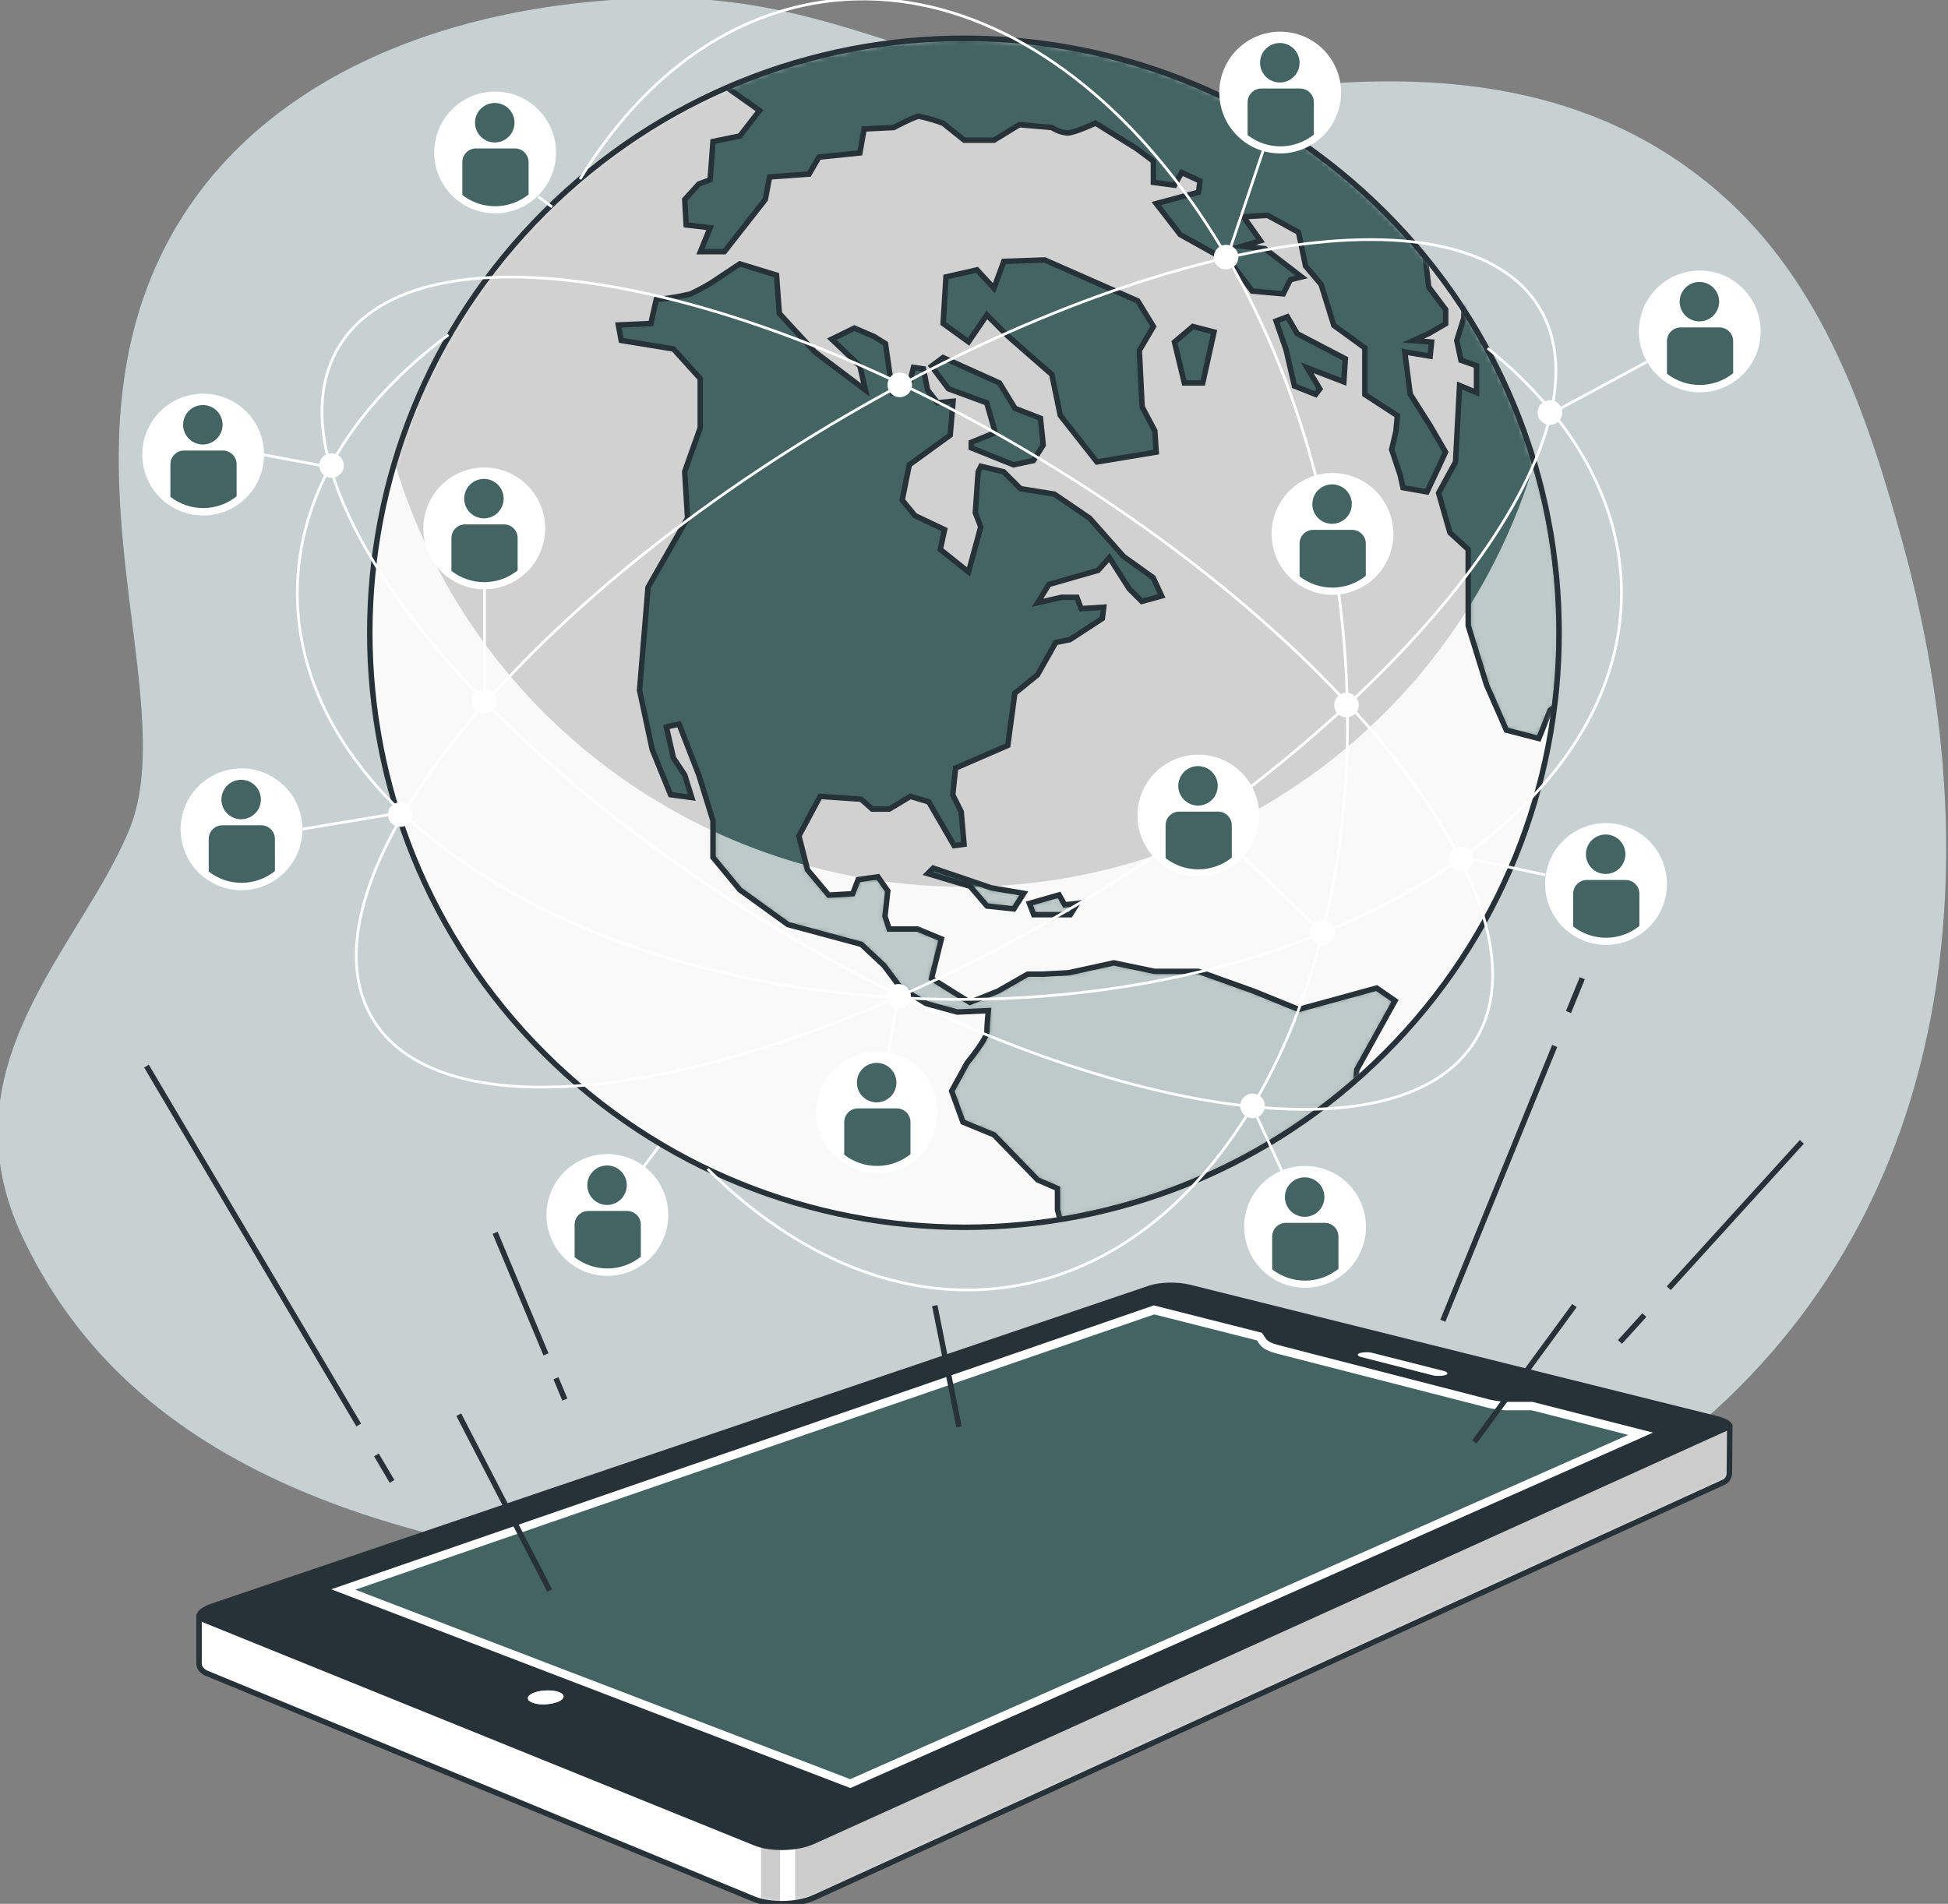 <svg width="356" height="348" viewBox="0 0 356 348" fill="none" xmlns="http://www.w3.org/2000/svg">
<rect x="0" y="0" width="356" height="348" fill="#808080" stroke="none"/>
<g clip-path="url(#clip0_751_1113)">
<path d="M353.799 180.49C357.909 153.49 354.969 125.69 347.799 99.49C341.359 75.98 333.239 51.84 314.339 35.33C291.439 15.33 262.849 12.72 233.829 16.11C176.399 22.8 159.999 -1.8 117.509 -0.31C75.019 1.18 37.749 19.07 25.819 55.6C13.889 92.13 32.529 130.15 23.579 151.76C14.629 173.37 -10.711 195 4.199 226.31C19.109 257.62 51.909 282.22 127.999 288.18C204.089 294.14 270.379 297.13 313.619 257.62C336.999 236.21 349.419 209.23 353.799 180.49Z" fill="#446464"/>
<path opacity="0.7" d="M353.799 180.49C357.909 153.49 354.969 125.69 347.799 99.49C341.359 75.98 333.239 51.84 314.339 35.33C291.439 15.33 262.849 12.72 233.829 16.11C176.399 22.8 159.999 -1.8 117.509 -0.31C75.019 1.18 37.749 19.07 25.819 55.6C13.889 92.13 32.529 130.15 23.579 151.76C14.629 173.37 -10.711 195 4.199 226.31C19.109 257.62 51.909 282.22 127.999 288.18C204.089 294.14 270.379 297.13 313.619 257.62C336.999 236.21 349.419 209.23 353.799 180.49Z" fill="white"/>
<path d="M316.051 269L316.121 260.8L214.071 236L36.371 295.46V304C36.364 304.411 36.502 304.811 36.761 305.13C37.072 305.495 37.477 305.768 37.931 305.92L137.831 347.15C138.649 347.469 139.502 347.687 140.371 347.8C142.313 348.077 144.287 348.026 146.211 347.65C147.092 347.486 147.951 347.221 148.771 346.86L314.861 271C315.206 270.879 315.502 270.647 315.701 270.34C315.974 269.949 316.098 269.474 316.051 269Z" fill="white"/>
<mask id="mask0_751_1113" style="mask-type:luminance" maskUnits="userSpaceOnUse" x="36" y="236" width="281" height="112">
<path d="M316.051 269L316.121 260.8L214.071 236L36.371 295.46V304C36.364 304.411 36.502 304.811 36.761 305.13C37.072 305.495 37.477 305.768 37.931 305.92L137.831 347.15C138.649 347.469 139.502 347.687 140.371 347.8C142.313 348.077 144.287 348.026 146.211 347.65C147.092 347.486 147.951 347.221 148.771 346.86L314.861 271C315.206 270.879 315.502 270.647 315.701 270.34C315.974 269.949 316.098 269.474 316.051 269Z" fill="white"/>
</mask>
<g mask="url(#mask0_751_1113)">
<path opacity="0.2" d="M315.703 270.36C315.973 269.972 316.097 269.501 316.052 269.03L316.122 260.83L214.073 236L145.312 259V347.76C145.613 347.76 145.923 347.68 146.213 347.62C147.093 347.456 147.952 347.191 148.773 346.83L314.862 271C315.205 270.884 315.5 270.659 315.703 270.36Z" fill="black"/>
<path opacity="0.2" d="M142.562 348.13V334.36H139.082V347.7C140.212 348.028 141.386 348.174 142.562 348.13Z" fill="black"/>
</g>
<path d="M316.051 269L316.121 260.8L214.071 236L36.371 295.46V304C36.364 304.411 36.502 304.811 36.761 305.13C37.072 305.495 37.477 305.768 37.931 305.92L137.831 347.15C138.649 347.469 139.502 347.687 140.371 347.8C142.313 348.077 144.287 348.026 146.211 347.65C147.092 347.486 147.951 347.221 148.771 346.86L314.861 271C315.206 270.879 315.502 270.647 315.701 270.34C315.974 269.949 316.098 269.474 316.051 269Z" stroke="#263238" stroke-miterlimit="10"/>
<path d="M263.841 250.61L250.771 247.3C250.577 247.25 250.38 247.216 250.181 247.2C249.971 247.2 249.751 247.2 249.541 247.2C249.34 247.206 249.14 247.223 248.941 247.25C248.774 247.276 248.61 247.316 248.451 247.37C248.34 247.404 248.24 247.466 248.161 247.55C248.145 247.579 248.137 247.612 248.137 247.645C248.137 247.678 248.145 247.711 248.161 247.74C248.208 247.825 248.282 247.892 248.371 247.93C248.509 248.005 248.657 248.059 248.811 248.09L261.881 251.43C262.082 251.475 262.286 251.508 262.491 251.53H263.141C263.345 251.521 263.549 251.501 263.751 251.47C263.918 251.447 264.082 251.406 264.241 251.35C264.346 251.312 264.442 251.25 264.521 251.17C264.539 251.14 264.549 251.105 264.549 251.07C264.549 251.035 264.539 251 264.521 250.97C264.468 250.884 264.391 250.815 264.301 250.77C264.157 250.701 264.006 250.648 263.851 250.61" fill="white"/>
<path d="M302.131 261.9L280.081 256.28H276.471C276.071 256.28 275.681 256.28 275.291 256.28C274.901 256.28 274.511 256.23 274.141 256.18C273.771 256.13 273.391 256.08 273.031 256.02C272.671 255.96 272.341 255.88 272.031 255.8L233.581 245.93L232.801 245.69C232.561 245.6 232.351 245.51 232.161 245.42C231.993 245.333 231.833 245.232 231.681 245.12C231.566 245.032 231.465 244.928 231.381 244.81L230.611 243.69L210.871 238.69L60.541 290.5L155.421 326.83L302.131 261.9Z" fill="#446464" stroke="white" stroke-width="3" stroke-miterlimit="10"/>
<path d="M316.411 260.13C316.164 259.827 315.849 259.587 315.491 259.43C314.946 259.164 314.372 258.963 313.781 258.83L217.491 234.83C216.885 234.685 216.271 234.581 215.651 234.52C214.986 234.462 214.318 234.438 213.651 234.45C213.002 234.458 212.354 234.508 211.711 234.6C211.154 234.675 210.606 234.798 210.071 234.97L38.671 293.11C38.038 293.311 37.436 293.597 36.881 293.96C36.505 294.178 36.205 294.506 36.021 294.9C35.957 295.05 35.934 295.215 35.955 295.376C35.976 295.538 36.04 295.692 36.141 295.82C36.446 296.189 36.848 296.466 37.301 296.62L137.841 337.33C138.658 337.652 139.511 337.874 140.381 337.99C142.322 338.267 144.296 338.216 146.221 337.84C147.102 337.676 147.961 337.411 148.781 337.05L315.651 261.49C315.998 261.362 316.296 261.128 316.501 260.82C316.549 260.708 316.567 260.584 316.551 260.463C316.535 260.341 316.487 260.226 316.411 260.13ZM155.411 326.83L60.541 290.5L210.861 238.61L230.601 243.61L231.371 244.73C231.455 244.848 231.556 244.952 231.671 245.04C231.823 245.152 231.983 245.253 232.151 245.34C232.341 245.43 232.551 245.52 232.791 245.61L233.571 245.85L272.001 255.76C272.321 255.84 272.661 255.92 273.001 255.98C273.341 256.04 273.731 256.1 274.111 256.14C274.491 256.18 274.871 256.22 275.261 256.24C275.651 256.26 276.041 256.24 276.441 256.24H280.051L302.101 261.86L155.411 326.83ZM248.151 247.52C248.23 247.436 248.33 247.374 248.441 247.34C248.601 247.286 248.764 247.246 248.931 247.22C249.13 247.193 249.33 247.176 249.531 247.17C249.741 247.17 249.961 247.17 250.171 247.17C250.37 247.186 250.568 247.22 250.761 247.27L263.831 250.58C263.986 250.618 264.137 250.671 264.281 250.74C264.372 250.785 264.448 250.854 264.501 250.94C264.52 250.97 264.529 251.005 264.529 251.04C264.529 251.075 264.52 251.11 264.501 251.14C264.422 251.22 264.327 251.282 264.221 251.32C264.062 251.376 263.898 251.417 263.731 251.44C263.529 251.471 263.325 251.491 263.121 251.5H262.471C262.266 251.478 262.062 251.445 261.861 251.4L248.791 248.06C248.637 248.029 248.489 247.975 248.351 247.9C248.262 247.862 248.188 247.795 248.141 247.71C248.128 247.679 248.123 247.646 248.127 247.612C248.13 247.579 248.142 247.548 248.161 247.52H248.151ZM102.671 310.66C102.437 310.848 102.173 310.997 101.891 311.1C101.525 311.237 101.146 311.337 100.761 311.4C100.349 311.478 99.93 311.522 99.511 311.53C99.103 311.541 98.695 311.521 98.291 311.47C97.949 311.42 97.614 311.332 97.291 311.21C97.047 311.122 96.825 310.982 96.641 310.8C96.582 310.738 96.537 310.664 96.509 310.583C96.481 310.502 96.472 310.415 96.481 310.33C96.53 310.136 96.647 309.966 96.811 309.85C97.043 309.658 97.307 309.509 97.591 309.41C97.957 309.273 98.335 309.173 98.721 309.11C99.131 309.039 99.545 308.999 99.961 308.99C100.365 308.979 100.77 308.999 101.171 309.05C101.512 309.098 101.847 309.181 102.171 309.3C102.415 309.382 102.638 309.519 102.821 309.7C102.885 309.759 102.934 309.832 102.964 309.914C102.993 309.996 103.003 310.084 102.991 310.17C102.948 310.367 102.834 310.542 102.671 310.66Z" fill="#263238"/>
<path d="M102.16 309.3C101.837 309.181 101.501 309.098 101.16 309.05C100.759 308.999 100.354 308.979 99.95 308.99C99.534 308.999 99.12 309.039 98.71 309.11C98.325 309.173 97.946 309.273 97.58 309.41C97.296 309.509 97.032 309.658 96.8 309.85C96.636 309.966 96.519 310.136 96.47 310.33C96.461 310.415 96.471 310.502 96.498 310.583C96.526 310.664 96.571 310.738 96.63 310.8C96.814 310.982 97.036 311.122 97.28 311.21C97.603 311.333 97.938 311.42 98.28 311.47C98.685 311.521 99.093 311.541 99.5 311.53C99.92 311.522 100.338 311.478 100.75 311.4C101.136 311.337 101.514 311.237 101.88 311.1C102.162 310.997 102.426 310.848 102.66 310.66C102.82 310.54 102.93 310.366 102.97 310.17C102.982 310.084 102.972 309.996 102.943 309.914C102.913 309.832 102.864 309.759 102.8 309.7C102.617 309.519 102.394 309.382 102.15 309.3" fill="white"/>
<path d="M68.789 265.94L71.649 270.78" stroke="#263238" stroke-miterlimit="10"/>
<path d="M26.77 194.87L65.559 260.47" stroke="#263238" stroke-miterlimit="10"/>
<path d="M101.6 251.92L103.23 255.82" stroke="#263238" stroke-miterlimit="10"/>
<path d="M90.49 225.34L99.78 247.56" stroke="#263238" stroke-miterlimit="10"/>
<path d="M284.12 191.19L263.68 241.41" stroke="#263238" stroke-miterlimit="10"/>
<path d="M289.169 178.8L286.639 184.99" stroke="#263238" stroke-miterlimit="10"/>
<path d="M300.509 240.38L296.049 245.29" stroke="#263238" stroke-miterlimit="10"/>
<path d="M329.289 208.72L304.969 235.47" stroke="#263238" stroke-miterlimit="10"/>
<path d="M83.84 258.59L100.46 290.72" stroke="#263238" stroke-miterlimit="10"/>
<path d="M287.739 238.64L269.449 263.57" stroke="#263238" stroke-miterlimit="10"/>
<path d="M170.83 238.64L175.26 260.8" stroke="#263238" stroke-miterlimit="10"/>
<path d="M90.48 38.75C96.489 38.75 101.36 33.879 101.36 27.87C101.36 21.861 96.489 16.99 90.48 16.99C84.471 16.99 79.6 21.861 79.6 27.87C79.6 33.879 84.471 38.75 90.48 38.75Z" fill="white" stroke="white" stroke-width="0.5" stroke-miterlimit="10"/>
<path d="M94.09 27.13H87C86.335 27.13 85.696 27.395 85.225 27.865C84.755 28.336 84.49 28.974 84.49 29.64V35.64C86.224 36.991 88.363 37.717 90.561 37.7C92.759 37.684 94.887 36.926 96.6 35.55V29.69C96.607 29.356 96.547 29.024 96.424 28.714C96.3 28.404 96.117 28.121 95.883 27.883C95.649 27.644 95.37 27.455 95.062 27.326C94.755 27.197 94.424 27.13 94.09 27.13Z" fill="#446464"/>
<path d="M90.421 26.04C92.414 26.04 94.031 24.424 94.031 22.43C94.031 20.436 92.414 18.82 90.421 18.82C88.427 18.82 86.811 20.436 86.811 22.43C86.811 24.424 88.427 26.04 90.421 26.04Z" fill="#446464"/>
<path d="M121.132 226.039C123.318 220.442 120.554 214.132 114.957 211.946C109.36 209.759 103.05 212.523 100.864 218.12C98.677 223.717 101.441 230.027 107.038 232.214C112.635 234.4 118.945 231.636 121.132 226.039Z" fill="white" stroke="white" stroke-width="0.5" stroke-miterlimit="10"/>
<path d="M114.61 221.35H107.51C106.847 221.35 106.211 221.613 105.742 222.082C105.273 222.551 105.01 223.187 105.01 223.85V229.8C106.742 231.15 108.879 231.875 111.075 231.859C113.272 231.843 115.398 231.086 117.11 229.71V223.85C117.11 223.187 116.846 222.551 116.378 222.082C115.909 221.613 115.273 221.35 114.61 221.35Z" fill="#446464"/>
<path d="M110.94 220.25C111.654 220.25 112.352 220.038 112.946 219.642C113.539 219.245 114.002 218.681 114.275 218.021C114.549 217.362 114.62 216.636 114.481 215.936C114.341 215.235 113.998 214.592 113.493 214.087C112.988 213.582 112.345 213.239 111.644 213.099C110.944 212.96 110.218 213.032 109.559 213.305C108.899 213.578 108.335 214.041 107.938 214.634C107.542 215.228 107.33 215.926 107.33 216.64C107.33 217.114 107.423 217.583 107.605 218.021C107.786 218.459 108.052 218.857 108.387 219.193C108.723 219.528 109.121 219.794 109.559 219.975C109.997 220.157 110.466 220.25 110.94 220.25Z" fill="#446464"/>
<path d="M253.09 192.506C295.529 150.068 295.529 81.262 253.09 38.824C210.652 -3.615 141.846 -3.615 99.408 38.824C56.969 81.262 56.969 150.068 99.408 192.506C141.846 234.944 210.652 234.944 253.09 192.506Z" fill="white"/>
<mask id="mask1_751_1113" style="mask-type:luminance" maskUnits="userSpaceOnUse" x="67" y="6" width="218" height="219">
<path d="M253.09 192.506C295.529 150.068 295.529 81.262 253.09 38.824C210.652 -3.615 141.846 -3.615 99.408 38.824C56.969 81.262 56.969 150.068 99.408 192.506C141.846 234.944 210.652 234.944 253.09 192.506Z" fill="white"/>
</mask>
<g mask="url(#mask1_751_1113)">
<path opacity="0.18" d="M253.09 192.506C295.529 150.068 295.529 81.262 253.09 38.824C210.652 -3.615 141.846 -3.615 99.408 38.824C56.969 81.262 56.969 150.068 99.408 192.506C141.846 234.944 210.652 234.944 253.09 192.506Z" fill="black"/>
<path opacity="0.86" d="M176.25 162.09C152.859 162.088 130.091 154.541 111.33 140.571C92.569 126.6 78.815 106.95 72.11 84.54C67.274 100.76 66.294 117.885 69.247 134.55C72.2 151.216 79.005 166.961 89.12 180.531C99.235 194.102 112.38 205.122 127.507 212.714C142.634 220.305 159.325 224.259 176.25 224.259C193.175 224.259 209.867 220.305 224.994 212.714C240.121 205.122 253.265 194.102 263.38 180.531C273.495 166.961 280.3 151.216 283.253 134.55C286.206 117.885 285.226 100.76 280.39 84.54C273.684 106.949 259.929 126.598 241.168 140.569C222.408 154.539 199.641 162.087 176.25 162.09Z" fill="white"/>
<path d="M172.34 65.36L182.66 70L185.49 74.64L190.14 76.45L190.65 81.35L188.85 84.19L185.24 84.96L177.5 81.86V80.86L181.88 79.06L180.33 73.64L173.33 71.06L170.24 66.94L172.34 65.36ZM237.34 184.51L229.09 181.16L219 177.55H211L203.55 176L195.29 177.81L190.65 178.06H187.81L182.4 181.16L177.24 183.22L170.24 178.84L172.04 171.62L167.66 169.81H162.5L161.73 167.49L162.24 162.85L160.44 160.27L156.83 160.78L155.83 163.36L151.45 163.62L147.58 159L146 152.79L149.87 145.57L157.35 146.08L159.41 147.89H162.51L166.38 145.57L169.73 146.57L174.37 154.57L176.18 154.32L175.66 148.38L174.12 145.29L174.63 140.39L184.17 136.26L185.46 126.72L189.59 123.37L192.94 117.44L195.52 116.92L201.45 113.05L201.71 110.99L197.58 111.25L196.81 109.18H194L189.62 110.18L191.68 106.83L200.68 104.25L202.74 101.93L206.35 107.6L208.68 109.93L212.29 108.93L210.74 105.58L205.32 101.71L199.13 94.71L192.68 90.32L186.49 89.32L183.4 86.23L179.27 85.23L178.76 86.23L178.24 93.71L179.24 96.29L177 104.56L171.84 100.43L172.62 96.82L167.2 94.24L164.88 91.41L166.17 84.96L173.65 79.54L174.17 73.35L171.33 73.61L169.52 71.29L168.75 67.42L166.94 67.16L165.94 71.29L163.11 71.81L161.82 62.81L159.75 61.52L156.14 59.97L152 62L157.15 66.91L158.15 71.29L148.87 64.29L142.42 57.29L141.91 50.29L135.2 48.23L130 51.69C128.75 52.449 127.458 53.137 126.13 53.75C124.094 54.235 122.025 54.57 119.94 54.75L118.94 59.14L113.01 59.4L113.53 62.23L123.07 63.78L127.97 69.2V78.2L125.13 86.2L125.65 94.71L118.43 107.35L116.88 126.17L119.2 137.01L122.55 145.26L126.42 145.78L125.13 141.65L123.07 138.55L121.78 132.88L124.1 132.36L127.71 141.65L130.3 150V156.71L135.2 162.64L144 169L157.41 172.61L161.54 176.48L164.63 180.6L169.27 183.44L174.95 184.99L180.62 184.73C180.62 184.73 180.36 187.31 180.36 188.6C180.36 189.89 176.75 194.27 176.75 194.27L173.92 199.43L175.98 205.1L181.65 207.43L189.65 215.68L193.26 217.23V221.09L193.71 222.9C213.773 219.655 232.518 210.828 247.8 197.43L247.94 195.56L254.94 182.92L251.59 180.6L237.34 184.51ZM264.17 82.64L261.33 77.74L257.72 72.06L256.72 64.33L261.36 65.1L261.62 62.52L258.26 62.26L261.1 60.97L264.2 59.17V56.59L261.1 52.46L260.44 46.91C245.443 28.565 224.867 15.618 201.838 10.039C178.81 4.46 154.59 6.553 132.86 16L138.81 20.21L135.2 24.86L130.3 25.86L129.78 32.86L127.72 33.63L125.14 36.47L125.4 41.11L129.78 41.63L128 46H132.38L139.86 36.46L140.64 32.34L147.86 31.82L149.66 28.72L157.14 27.95L157.92 23.57L163.33 23.31C163.33 23.31 167.2 21.25 167.98 21.25C169.469 21.571 170.932 21.999 172.36 22.53L176.23 25.63H181.64L186.29 22.79L192.22 23.31C193.073 23.865 194.047 24.208 195.06 24.31C196.35 24.31 200.21 22.5 200.21 22.5L207.69 27.15L210.79 29.47V33.34L214.66 33.85L215.95 31.53L219.3 33.08L219.04 35.14L211.3 37.21L215.69 42.88L224.97 48.04L228.84 53.2L234.52 53.71L235.81 51.13L237.87 50.62L231.16 45.46L227 45L230.35 44L227.25 39.62L231.64 39.36L237.31 42.45L238.6 48.64L241.44 52L243.76 59.48L249.43 63.6V72.11L255.37 75.98L255.11 78.82L254.33 82.17L255.88 86.81L256.4 89.14L260.78 89.91L262.85 85.52L264.17 82.64ZM267.52 56.64V58.12L266.23 62.24L267 65.85L269.84 66.85V71.75L266.74 70.46L266 84.44L262.91 90.12L264.97 97.34L268.32 100.43V114.36L271.67 125.19L275.29 133.45L281.22 134.99L283.28 129.83L284.12 129.18C284.678 124.698 284.958 120.186 284.96 115.67C284.98 94.725 278.918 74.225 267.51 56.66L267.52 56.64ZM207.93 55L190.93 47.52L183.45 47.78L181.64 52.68L178.55 49.33L172.88 50.62L172.36 59.13L177 62.48L180.35 57.58L184.22 61.45L192.22 68.45L193.77 75.93L200.47 84.44L211.3 82.64L211.05 78.77L208.73 74.38L208.21 64.07L210.79 59.68L207.93 55ZM221.86 60.68L217.99 59.68L214.64 62.52L216.44 70H219.8L221.86 60.68ZM245.86 65.58L237.08 61L235.27 57.91L233.21 58.68L235.01 63.84L236.56 70.55L240.43 72.09L241.2 71.09L238.88 67.22L245.59 69.8L245.86 65.58ZM170.55 158.68L169.55 159.68L177.29 162L180.38 165.61L185.29 166.13L187.09 163.29L181.16 162.29L170.55 158.68ZM193.55 163.58L188.13 165.13L188.91 167.19H195.61L196.9 165.13L194.58 165.39L193.55 163.58Z" fill="#446464"/>
<mask id="mask2_751_1113" style="mask-type:luminance" maskUnits="userSpaceOnUse" x="113" y="6" width="172" height="217">
<path d="M172.34 65.36L182.66 70L185.49 74.64L190.14 76.45L190.65 81.35L188.85 84.19L185.24 84.96L177.5 81.86V80.86L181.88 79.06L180.33 73.64L173.33 71.06L170.24 66.94L172.34 65.36ZM237.34 184.51L229.09 181.16L219 177.55H211L203.55 176L195.29 177.81L190.65 178.06H187.81L182.4 181.16L177.24 183.22L170.24 178.84L172.04 171.62L167.66 169.81H162.5L161.73 167.49L162.24 162.85L160.44 160.27L156.83 160.78L155.83 163.36L151.45 163.62L147.58 159L146 152.79L149.87 145.57L157.35 146.08L159.41 147.89H162.51L166.38 145.57L169.73 146.57L174.37 154.57L176.18 154.32L175.66 148.38L174.12 145.29L174.63 140.39L184.17 136.26L185.46 126.72L189.59 123.37L192.94 117.44L195.52 116.92L201.45 113.05L201.71 110.99L197.58 111.25L196.81 109.18H194L189.62 110.18L191.68 106.83L200.68 104.25L202.74 101.93L206.35 107.6L208.68 109.93L212.29 108.93L210.74 105.58L205.32 101.71L199.13 94.71L192.68 90.32L186.49 89.32L183.4 86.23L179.27 85.23L178.76 86.23L178.24 93.71L179.24 96.29L177 104.56L171.84 100.43L172.62 96.82L167.2 94.24L164.88 91.41L166.17 84.96L173.65 79.54L174.17 73.35L171.33 73.61L169.52 71.29L168.75 67.42L166.94 67.16L165.94 71.29L163.11 71.81L161.82 62.81L159.75 61.52L156.14 59.97L152 62L157.15 66.91L158.15 71.29L148.87 64.29L142.42 57.29L141.91 50.29L135.2 48.23L130 51.69C128.75 52.449 127.458 53.137 126.13 53.75C124.094 54.235 122.025 54.57 119.94 54.75L118.94 59.14L113.01 59.4L113.53 62.23L123.07 63.78L127.97 69.2V78.2L125.13 86.2L125.65 94.71L118.43 107.35L116.88 126.17L119.2 137.01L122.55 145.26L126.42 145.78L125.13 141.65L123.07 138.55L121.78 132.88L124.1 132.36L127.71 141.65L130.3 150V156.71L135.2 162.64L144 169L157.41 172.61L161.54 176.48L164.63 180.6L169.27 183.44L174.95 184.99L180.62 184.73C180.62 184.73 180.36 187.31 180.36 188.6C180.36 189.89 176.75 194.27 176.75 194.27L173.92 199.43L175.98 205.1L181.65 207.43L189.65 215.68L193.26 217.23V221.09L193.71 222.9C213.773 219.655 232.518 210.828 247.8 197.43L247.94 195.56L254.94 182.92L251.59 180.6L237.34 184.51ZM264.17 82.64L261.33 77.74L257.72 72.06L256.72 64.33L261.36 65.1L261.62 62.52L258.26 62.26L261.1 60.97L264.2 59.17V56.59L261.1 52.46L260.44 46.91C245.443 28.565 224.867 15.618 201.838 10.039C178.81 4.46 154.59 6.553 132.86 16L138.81 20.21L135.2 24.86L130.3 25.86L129.78 32.86L127.72 33.63L125.14 36.47L125.4 41.11L129.78 41.63L128 46H132.38L139.86 36.46L140.64 32.34L147.86 31.82L149.66 28.72L157.14 27.95L157.92 23.57L163.33 23.31C163.33 23.31 167.2 21.25 167.98 21.25C169.469 21.571 170.932 21.999 172.36 22.53L176.23 25.63H181.64L186.29 22.79L192.22 23.31C193.073 23.865 194.047 24.208 195.06 24.31C196.35 24.31 200.21 22.5 200.21 22.5L207.69 27.15L210.79 29.47V33.34L214.66 33.85L215.95 31.53L219.3 33.08L219.04 35.14L211.3 37.21L215.69 42.88L224.97 48.04L228.84 53.2L234.52 53.71L235.81 51.13L237.87 50.62L231.16 45.46L227 45L230.35 44L227.25 39.62L231.64 39.36L237.31 42.45L238.6 48.64L241.44 52L243.76 59.48L249.43 63.6V72.11L255.37 75.98L255.11 78.82L254.33 82.17L255.88 86.81L256.4 89.14L260.78 89.91L262.85 85.52L264.17 82.64ZM267.52 56.64V58.12L266.23 62.24L267 65.85L269.84 66.85V71.75L266.74 70.46L266 84.44L262.91 90.12L264.97 97.34L268.32 100.43V114.36L271.67 125.19L275.29 133.45L281.22 134.99L283.28 129.83L284.12 129.18C284.678 124.698 284.958 120.186 284.96 115.67C284.98 94.725 278.918 74.225 267.51 56.66L267.52 56.64ZM207.93 55L190.93 47.52L183.45 47.78L181.64 52.68L178.55 49.33L172.88 50.62L172.36 59.13L177 62.48L180.35 57.58L184.22 61.45L192.22 68.45L193.77 75.93L200.47 84.44L211.3 82.64L211.05 78.77L208.73 74.38L208.21 64.07L210.79 59.68L207.93 55ZM221.86 60.68L217.99 59.68L214.64 62.52L216.44 70H219.8L221.86 60.68ZM245.86 65.58L237.08 61L235.27 57.91L233.21 58.68L235.01 63.84L236.56 70.55L240.43 72.09L241.2 71.09L238.88 67.22L245.59 69.8L245.86 65.58ZM170.55 158.68L169.55 159.68L177.29 162L180.38 165.61L185.29 166.13L187.09 163.29L181.16 162.29L170.55 158.68ZM193.55 163.58L188.13 165.13L188.91 167.19H195.61L196.9 165.13L194.58 165.39L193.55 163.58Z" fill="white"/>
</mask>
<g mask="url(#mask2_751_1113)">
<path opacity="0.65" d="M176.25 162.09C152.859 162.088 130.091 154.541 111.33 140.571C92.569 126.6 78.815 106.95 72.11 84.54C67.274 100.76 66.294 117.885 69.247 134.55C72.2 151.216 79.005 166.961 89.12 180.531C99.235 194.102 112.38 205.122 127.507 212.714C142.634 220.305 159.325 224.259 176.25 224.259C193.175 224.259 209.867 220.305 224.994 212.714C240.121 205.122 253.265 194.102 263.38 180.531C273.495 166.961 280.3 151.216 283.253 134.55C286.206 117.885 285.226 100.76 280.39 84.54C273.684 106.949 259.929 126.598 241.168 140.569C222.408 154.539 199.641 162.087 176.25 162.09Z" fill="white"/>
</g>
<path d="M172.34 65.36L182.66 70L185.49 74.64L190.14 76.45L190.65 81.35L188.85 84.19L185.24 84.96L177.5 81.86V80.86L181.88 79.06L180.33 73.64L173.33 71.06L170.24 66.94L172.34 65.36ZM237.34 184.51L229.09 181.16L219 177.55H211L203.55 176L195.29 177.81L190.65 178.06H187.81L182.4 181.16L177.24 183.22L170.24 178.84L172.04 171.62L167.66 169.81H162.5L161.73 167.49L162.24 162.85L160.44 160.27L156.83 160.78L155.83 163.36L151.45 163.62L147.58 159L146 152.79L149.87 145.57L157.35 146.08L159.41 147.89H162.51L166.38 145.57L169.73 146.57L174.37 154.57L176.18 154.32L175.66 148.38L174.12 145.29L174.63 140.39L184.17 136.26L185.46 126.72L189.59 123.37L192.94 117.44L195.52 116.92L201.45 113.05L201.71 110.99L197.58 111.25L196.81 109.18H194L189.62 110.18L191.68 106.83L200.68 104.25L202.74 101.93L206.35 107.6L208.68 109.93L212.29 108.93L210.74 105.58L205.32 101.71L199.13 94.71L192.68 90.32L186.49 89.32L183.4 86.23L179.27 85.23L178.76 86.23L178.24 93.71L179.24 96.29L177 104.56L171.84 100.43L172.62 96.82L167.2 94.24L164.88 91.41L166.17 84.96L173.65 79.54L174.17 73.35L171.33 73.61L169.52 71.29L168.75 67.42L166.94 67.16L165.94 71.29L163.11 71.81L161.82 62.81L159.75 61.52L156.14 59.97L152 62L157.15 66.91L158.15 71.29L148.87 64.29L142.42 57.29L141.91 50.29L135.2 48.23L130 51.69C128.75 52.449 127.458 53.137 126.13 53.75C124.094 54.235 122.025 54.57 119.94 54.75L118.94 59.14L113.01 59.4L113.53 62.23L123.07 63.78L127.97 69.2V78.2L125.13 86.2L125.65 94.71L118.43 107.35L116.88 126.17L119.2 137.01L122.55 145.26L126.42 145.78L125.13 141.65L123.07 138.55L121.78 132.88L124.1 132.36L127.71 141.65L130.3 150V156.71L135.2 162.64L144 169L157.41 172.61L161.54 176.48L164.63 180.6L169.27 183.44L174.95 184.99L180.62 184.73C180.62 184.73 180.36 187.31 180.36 188.6C180.36 189.89 176.75 194.27 176.75 194.27L173.92 199.43L175.98 205.1L181.65 207.43L189.65 215.68L193.26 217.23V221.09L193.71 222.9C213.773 219.655 232.518 210.828 247.8 197.43L247.94 195.56L254.94 182.92L251.59 180.6L237.34 184.51ZM264.17 82.64L261.33 77.74L257.72 72.06L256.72 64.33L261.36 65.1L261.62 62.52L258.26 62.26L261.1 60.97L264.2 59.17V56.59L261.1 52.46L260.44 46.91C245.443 28.565 224.867 15.618 201.838 10.039C178.81 4.46 154.59 6.553 132.86 16L138.81 20.21L135.2 24.86L130.3 25.86L129.78 32.86L127.72 33.63L125.14 36.47L125.4 41.11L129.78 41.63L128 46H132.38L139.86 36.46L140.64 32.34L147.86 31.82L149.66 28.72L157.14 27.95L157.92 23.57L163.33 23.31C163.33 23.31 167.2 21.25 167.98 21.25C169.469 21.571 170.932 21.999 172.36 22.53L176.23 25.63H181.64L186.29 22.79L192.22 23.31C193.073 23.865 194.047 24.208 195.06 24.31C196.35 24.31 200.21 22.5 200.21 22.5L207.69 27.15L210.79 29.47V33.34L214.66 33.85L215.95 31.53L219.3 33.08L219.04 35.14L211.3 37.21L215.69 42.88L224.97 48.04L228.84 53.2L234.52 53.71L235.81 51.13L237.87 50.62L231.16 45.46L227 45L230.35 44L227.25 39.62L231.64 39.36L237.31 42.45L238.6 48.64L241.44 52L243.76 59.48L249.43 63.6V72.11L255.37 75.98L255.11 78.82L254.33 82.17L255.88 86.81L256.4 89.14L260.78 89.91L262.85 85.52L264.17 82.64ZM267.52 56.64V58.12L266.23 62.24L267 65.85L269.84 66.85V71.75L266.74 70.46L266 84.44L262.91 90.12L264.97 97.34L268.32 100.43V114.36L271.67 125.19L275.29 133.45L281.22 134.99L283.28 129.83L284.12 129.18C284.678 124.698 284.958 120.186 284.96 115.67C284.98 94.725 278.918 74.225 267.51 56.66L267.52 56.64ZM207.93 55L190.93 47.52L183.45 47.78L181.64 52.68L178.55 49.33L172.88 50.62L172.36 59.13L177 62.48L180.35 57.58L184.22 61.45L192.22 68.45L193.77 75.93L200.47 84.44L211.3 82.64L211.05 78.77L208.73 74.38L208.21 64.07L210.79 59.68L207.93 55ZM221.86 60.68L217.99 59.68L214.64 62.52L216.44 70H219.8L221.86 60.68ZM245.86 65.58L237.08 61L235.27 57.91L233.21 58.68L235.01 63.84L236.56 70.55L240.43 72.09L241.2 71.09L238.88 67.22L245.59 69.8L245.86 65.58ZM170.55 158.68L169.55 159.68L177.29 162L180.38 165.61L185.29 166.13L187.09 163.29L181.16 162.29L170.55 158.68ZM193.55 163.58L188.13 165.13L188.91 167.19H195.61L196.9 165.13L194.58 165.39L193.55 163.58Z" stroke="#263238" stroke-miterlimit="10"/>
</g>
<path d="M253.09 192.506C295.529 150.068 295.529 81.262 253.09 38.824C210.652 -3.615 141.846 -3.615 99.408 38.824C56.969 81.262 56.969 150.068 99.408 192.506C141.846 234.944 210.652 234.944 253.09 192.506Z" stroke="#263238" stroke-miterlimit="10"/>
<path d="M312.385 71.318C318.315 70.352 322.34 64.761 321.374 58.831C320.408 52.9 314.818 48.875 308.887 49.841C302.956 50.807 298.931 56.398 299.897 62.328C300.863 68.259 306.454 72.284 312.385 71.318Z" fill="white" stroke="white" stroke-width="0.5" stroke-miterlimit="10"/>
<path d="M314.241 59.85H307.141C306.811 59.85 306.486 59.915 306.182 60.041C305.878 60.167 305.602 60.352 305.369 60.586C305.137 60.819 304.953 61.096 304.828 61.4C304.703 61.705 304.639 62.031 304.641 62.36V68.31C306.373 69.66 308.51 70.385 310.706 70.369C312.902 70.353 315.029 69.596 316.741 68.22V62.36C316.742 62.031 316.678 61.705 316.553 61.4C316.428 61.096 316.244 60.819 316.012 60.586C315.78 60.352 315.504 60.167 315.2 60.041C314.896 59.915 314.57 59.85 314.241 59.85Z" fill="#446464"/>
<path d="M310.571 58.75C311.285 58.75 311.983 58.538 312.577 58.142C313.17 57.745 313.633 57.181 313.906 56.522C314.179 55.862 314.251 55.136 314.112 54.436C313.972 53.735 313.628 53.092 313.124 52.587C312.619 52.082 311.975 51.739 311.275 51.599C310.575 51.46 309.849 51.532 309.189 51.805C308.53 52.078 307.966 52.541 307.569 53.134C307.173 53.728 306.961 54.426 306.961 55.14C306.961 55.614 307.054 56.084 307.236 56.522C307.417 56.959 307.683 57.357 308.018 57.693C308.353 58.028 308.751 58.294 309.189 58.475C309.627 58.657 310.097 58.75 310.571 58.75Z" fill="#446464"/>
<path d="M233.96 27.8C239.969 27.8 244.84 22.929 244.84 16.92C244.84 10.911 239.969 6.04 233.96 6.04C227.951 6.04 223.08 10.911 223.08 16.92C223.08 22.929 227.951 27.8 233.96 27.8Z" fill="white" stroke="white" stroke-width="0.5" stroke-miterlimit="10"/>
<path d="M237.56 16.18H230.47C229.811 16.191 229.183 16.46 228.721 16.929C228.259 17.399 228 18.031 228 18.69V24.69C229.734 26.041 231.873 26.767 234.071 26.75C236.268 26.734 238.396 25.976 240.11 24.6V18.69C240.11 18.357 240.044 18.027 239.915 17.72C239.787 17.413 239.598 17.134 239.361 16.901C239.123 16.667 238.842 16.483 238.533 16.36C238.224 16.236 237.893 16.175 237.56 16.18Z" fill="#446464"/>
<path d="M233.891 15.08C235.885 15.08 237.501 13.464 237.501 11.47C237.501 9.476 235.885 7.86 233.891 7.86C231.898 7.86 230.281 9.476 230.281 11.47C230.281 13.464 231.898 15.08 233.891 15.08Z" fill="#446464"/>
<path d="M38.879 93.828C44.81 92.863 48.834 87.272 47.868 81.341C46.903 75.41 41.312 71.385 35.381 72.351C29.45 73.317 25.426 78.908 26.392 84.839C27.357 90.769 32.948 94.794 38.879 93.828Z" fill="white" stroke="white" stroke-width="0.5" stroke-miterlimit="10"/>
<path d="M40.741 82.35H33.641C33.312 82.35 32.986 82.415 32.682 82.541C32.378 82.668 32.102 82.853 31.869 83.086C31.637 83.319 31.453 83.596 31.328 83.9C31.203 84.205 31.139 84.531 31.141 84.86V90.81C32.873 92.16 35.01 92.885 37.206 92.869C39.402 92.853 41.529 92.096 43.241 90.72V84.86C43.242 84.531 43.178 84.205 43.053 83.9C42.928 83.596 42.744 83.319 42.512 83.086C42.28 82.853 42.004 82.668 41.7 82.541C41.396 82.415 41.07 82.35 40.741 82.35Z" fill="#446464"/>
<path d="M37.071 81.25C37.785 81.25 38.483 81.038 39.077 80.642C39.67 80.245 40.133 79.681 40.406 79.022C40.679 78.362 40.751 77.636 40.612 76.936C40.472 76.235 40.129 75.592 39.624 75.087C39.119 74.582 38.475 74.239 37.775 74.099C37.075 73.96 36.349 74.031 35.69 74.305C35.03 74.578 34.466 75.041 34.069 75.634C33.673 76.228 33.461 76.926 33.461 77.64C33.461 78.597 33.841 79.516 34.518 80.193C35.195 80.87 36.114 81.25 37.071 81.25Z" fill="#446464"/>
<path d="M45.889 162.323C51.819 161.357 55.844 155.766 54.878 149.835C53.912 143.904 48.322 139.88 42.391 140.845C36.46 141.811 32.435 147.402 33.401 153.333C34.367 159.264 39.958 163.288 45.889 162.323Z" fill="white" stroke="white" stroke-width="0.5" stroke-miterlimit="10"/>
<path d="M47.741 150.85H40.641C40.312 150.85 39.986 150.915 39.682 151.041C39.378 151.167 39.102 151.353 38.869 151.586C38.637 151.819 38.453 152.096 38.328 152.4C38.203 152.705 38.139 153.031 38.141 153.36V159.31C39.873 160.66 42.01 161.385 44.206 161.369C46.402 161.353 48.529 160.596 50.241 159.22V153.36C50.242 153.031 50.178 152.705 50.053 152.4C49.928 152.096 49.744 151.819 49.512 151.586C49.28 151.353 49.004 151.167 48.7 151.041C48.396 150.915 48.07 150.85 47.741 150.85Z" fill="#446464"/>
<path d="M44.071 149.75C44.785 149.75 45.483 149.538 46.077 149.142C46.67 148.745 47.133 148.181 47.406 147.521C47.679 146.862 47.751 146.136 47.612 145.436C47.472 144.735 47.129 144.092 46.624 143.587C46.119 143.082 45.475 142.739 44.775 142.599C44.075 142.46 43.349 142.532 42.69 142.805C42.03 143.078 41.466 143.541 41.069 144.134C40.673 144.728 40.461 145.426 40.461 146.14C40.461 147.097 40.841 148.016 41.518 148.693C42.195 149.37 43.114 149.75 44.071 149.75Z" fill="#446464"/>
<path d="M98.624 100.565C100.825 94.974 98.077 88.657 92.486 86.456C86.895 84.254 80.578 87.002 78.376 92.594C76.175 98.185 78.923 104.502 84.514 106.703C90.105 108.904 96.422 106.156 98.624 100.565Z" fill="white" stroke="white" stroke-width="0.5" stroke-miterlimit="10"/>
<path d="M92.11 95.85H85C84.337 95.85 83.701 96.113 83.232 96.582C82.763 97.051 82.5 97.687 82.5 98.35V104.35C84.232 105.7 86.37 106.425 88.566 106.409C90.762 106.393 92.888 105.636 94.6 104.26V98.4C94.607 98.068 94.547 97.739 94.425 97.43C94.303 97.122 94.121 96.841 93.889 96.603C93.657 96.366 93.381 96.177 93.075 96.048C92.77 95.918 92.442 95.851 92.11 95.85Z" fill="#446464"/>
<path d="M88.44 94.75C89.154 94.75 89.852 94.538 90.446 94.142C91.039 93.745 91.502 93.181 91.775 92.522C92.049 91.862 92.12 91.136 91.981 90.436C91.841 89.735 91.498 89.092 90.993 88.587C90.488 88.082 89.845 87.739 89.144 87.599C88.444 87.46 87.718 87.531 87.059 87.805C86.399 88.078 85.835 88.541 85.439 89.134C85.042 89.728 84.83 90.426 84.83 91.14C84.83 91.614 84.924 92.084 85.105 92.522C85.286 92.959 85.552 93.357 85.887 93.693C86.223 94.028 86.621 94.294 87.059 94.475C87.497 94.657 87.966 94.75 88.44 94.75Z" fill="#446464"/>
<path d="M160.271 214.21C166.279 214.21 171.151 209.339 171.151 203.33C171.151 197.321 166.279 192.45 160.271 192.45C154.262 192.45 149.391 197.321 149.391 203.33C149.391 209.339 154.262 214.21 160.271 214.21Z" fill="white" stroke="white" stroke-width="0.5" stroke-miterlimit="10"/>
<path d="M163.881 202.6H156.791C156.126 202.6 155.487 202.864 155.016 203.335C154.546 203.806 154.281 204.444 154.281 205.11V211.06C156.015 212.411 158.154 213.137 160.352 213.12C162.55 213.104 164.678 212.346 166.391 210.97V205.11C166.391 204.444 166.127 203.806 165.656 203.335C165.185 202.864 164.547 202.6 163.881 202.6Z" fill="#446464"/>
<path d="M160.21 201.5C162.203 201.5 163.82 199.884 163.82 197.89C163.82 195.896 162.203 194.28 160.21 194.28C158.216 194.28 156.6 195.896 156.6 197.89C156.6 199.884 158.216 201.5 160.21 201.5Z" fill="#446464"/>
<path d="M238.501 235.13C244.51 235.13 249.381 230.259 249.381 224.25C249.381 218.241 244.51 213.37 238.501 213.37C232.492 213.37 227.621 218.241 227.621 224.25C227.621 230.259 232.492 235.13 238.501 235.13Z" fill="white" stroke="white" stroke-width="0.5" stroke-miterlimit="10"/>
<path d="M242.1 223.52H235C234.336 223.52 233.699 223.783 233.229 224.252C232.759 224.72 232.493 225.356 232.49 226.02V232.02C234.224 233.371 236.363 234.097 238.561 234.08C240.759 234.064 242.887 233.306 244.6 231.93V226C244.595 225.34 244.329 224.71 243.861 224.245C243.393 223.781 242.76 223.52 242.1 223.52Z" fill="#446464"/>
<path d="M238.43 222.42C240.424 222.42 242.04 220.804 242.04 218.81C242.04 216.816 240.424 215.2 238.43 215.2C236.437 215.2 234.82 216.816 234.82 218.81C234.82 220.804 236.437 222.42 238.43 222.42Z" fill="#446464"/>
<path d="M303.719 165.331C305.791 159.691 302.9 153.439 297.26 151.366C291.62 149.293 285.367 152.185 283.294 157.825C281.221 163.465 284.113 169.717 289.753 171.79C295.393 173.863 301.646 170.971 303.719 165.331Z" fill="white" stroke="white" stroke-width="0.5" stroke-miterlimit="10"/>
<path d="M297.11 160.85H290C289.337 160.85 288.701 161.113 288.232 161.582C287.763 162.051 287.5 162.687 287.5 163.35V169.35C289.232 170.7 291.37 171.425 293.566 171.409C295.762 171.393 297.888 170.636 299.6 169.26V163.4C299.607 163.068 299.547 162.739 299.425 162.43C299.303 162.122 299.121 161.841 298.889 161.603C298.657 161.366 298.381 161.177 298.075 161.048C297.77 160.918 297.442 160.851 297.11 160.85Z" fill="#446464"/>
<path d="M293.44 159.75C294.154 159.75 294.852 159.538 295.446 159.142C296.039 158.745 296.502 158.181 296.775 157.521C297.049 156.862 297.12 156.136 296.981 155.436C296.841 154.735 296.498 154.092 295.993 153.587C295.488 153.082 294.845 152.739 294.144 152.599C293.444 152.46 292.718 152.532 292.059 152.805C291.399 153.078 290.835 153.541 290.438 154.134C290.042 154.728 289.83 155.426 289.83 156.14C289.83 157.097 290.21 158.016 290.887 158.693C291.564 159.37 292.483 159.75 293.44 159.75Z" fill="#446464"/>
<path d="M271.86 63.64C287.22 76.09 296.33 91.64 296.33 108.42C296.33 149.42 242.16 182.68 175.33 182.68C108.5 182.68 54.33 149.43 54.33 108.42C54.33 90.48 64.7 74.03 81.96 61.19" stroke="white" stroke-width="0.5" stroke-miterlimit="10"/>
<path d="M106 32.75C116.89 14.9 132.2 3 150.34 0.35C192.96 -5.79 235.07 41.82 244.41 106.69C253.75 171.56 226.78 229.12 184.17 235.26C164.77 238.05 145.47 229.71 129.32 213.67" stroke="white" stroke-width="0.5" stroke-miterlimit="10"/>
<path d="M269.644 190.133C283.806 166.95 248.801 119.759 191.457 84.728C134.114 49.698 76.147 40.095 61.985 63.278C47.823 86.462 82.828 133.653 140.171 168.683C197.515 203.713 255.481 213.317 269.644 190.133Z" stroke="white" stroke-width="0.5" stroke-miterlimit="10"/>
<path d="M200.367 163.235C259.214 127.286 295.438 79.35 281.276 56.167C267.113 32.984 207.928 43.332 149.081 79.28C90.234 115.229 54.01 163.165 68.172 186.348C82.335 209.531 141.52 199.183 200.367 163.235Z" stroke="white" stroke-width="0.5" stroke-miterlimit="10"/>
<path d="M226.07 47C226.07 46.604 225.953 46.218 225.733 45.889C225.513 45.56 225.201 45.304 224.836 45.152C224.47 45.001 224.068 44.961 223.68 45.038C223.292 45.116 222.936 45.306 222.656 45.586C222.376 45.865 222.186 46.222 222.109 46.61C222.032 46.998 222.071 47.4 222.223 47.765C222.374 48.131 222.63 48.443 222.959 48.663C223.288 48.883 223.675 49 224.07 49C224.601 49 225.109 48.789 225.485 48.414C225.86 48.039 226.07 47.53 226.07 47Z" fill="white" stroke="white" stroke-width="0.5" stroke-miterlimit="10"/>
<path d="M248.07 128.87C248.07 128.474 247.953 128.088 247.733 127.759C247.513 127.43 247.201 127.174 246.836 127.022C246.47 126.871 246.068 126.831 245.68 126.908C245.292 126.986 244.936 127.176 244.656 127.456C244.376 127.735 244.186 128.092 244.109 128.48C244.032 128.868 244.071 129.27 244.223 129.635C244.374 130.001 244.63 130.313 244.959 130.533C245.288 130.753 245.675 130.87 246.07 130.87C246.601 130.87 247.109 130.659 247.485 130.284C247.86 129.909 248.07 129.4 248.07 128.87Z" fill="white" stroke="white" stroke-width="0.5" stroke-miterlimit="10"/>
<path d="M243.67 170.46C243.67 170.064 243.553 169.678 243.333 169.349C243.113 169.02 242.801 168.764 242.435 168.612C242.07 168.461 241.668 168.421 241.28 168.498C240.892 168.576 240.535 168.766 240.256 169.046C239.976 169.325 239.786 169.682 239.708 170.07C239.631 170.458 239.671 170.86 239.822 171.225C239.974 171.591 240.23 171.903 240.559 172.123C240.888 172.343 241.274 172.46 241.67 172.46C242.2 172.46 242.709 172.249 243.084 171.874C243.459 171.499 243.67 170.99 243.67 170.46Z" fill="white" stroke="white" stroke-width="0.5" stroke-miterlimit="10"/>
<path d="M230.91 202.14C230.91 201.744 230.793 201.358 230.573 201.029C230.353 200.7 230.041 200.444 229.676 200.292C229.31 200.141 228.908 200.101 228.52 200.178C228.132 200.256 227.776 200.446 227.496 200.726C227.216 201.006 227.026 201.362 226.949 201.75C226.871 202.138 226.911 202.54 227.062 202.905C227.214 203.271 227.47 203.583 227.799 203.803C228.128 204.023 228.515 204.14 228.91 204.14C229.441 204.14 229.949 203.929 230.324 203.554C230.699 203.179 230.91 202.67 230.91 202.14Z" fill="white" stroke="white" stroke-width="0.5" stroke-miterlimit="10"/>
<path d="M269 157C269 156.604 268.883 156.218 268.663 155.889C268.443 155.56 268.131 155.304 267.765 155.152C267.4 155.001 266.998 154.961 266.61 155.038C266.222 155.116 265.865 155.306 265.586 155.586C265.306 155.865 265.116 156.222 265.038 156.61C264.961 156.998 265.001 157.4 265.152 157.765C265.304 158.131 265.56 158.443 265.889 158.663C266.218 158.883 266.604 159 267 159C267.53 159 268.039 158.789 268.414 158.414C268.789 158.039 269 157.53 269 157Z" fill="white" stroke="white" stroke-width="0.5" stroke-miterlimit="10"/>
<path d="M166.221 182.12C166.221 181.724 166.103 181.338 165.884 181.009C165.664 180.68 165.352 180.424 164.986 180.272C164.621 180.121 164.218 180.081 163.831 180.158C163.443 180.236 163.086 180.426 162.806 180.706C162.527 180.985 162.336 181.342 162.259 181.73C162.182 182.118 162.222 182.52 162.373 182.885C162.524 183.251 162.781 183.563 163.11 183.783C163.438 184.003 163.825 184.12 164.221 184.12C164.751 184.12 165.26 183.909 165.635 183.534C166.01 183.159 166.221 182.65 166.221 182.12Z" fill="white" stroke="white" stroke-width="0.5" stroke-miterlimit="10"/>
<path d="M75.131 148.9C75.131 148.504 75.014 148.118 74.794 147.789C74.574 147.46 74.262 147.204 73.896 147.052C73.531 146.901 73.129 146.861 72.741 146.938C72.353 147.016 71.996 147.206 71.717 147.486C71.437 147.765 71.246 148.122 71.169 148.51C71.092 148.898 71.132 149.3 71.283 149.665C71.434 150.031 71.691 150.343 72.02 150.563C72.349 150.783 72.735 150.9 73.131 150.9C73.661 150.9 74.17 150.689 74.545 150.314C74.92 149.939 75.131 149.43 75.131 148.9Z" fill="white" stroke="white" stroke-width="0.5" stroke-miterlimit="10"/>
<path d="M90.531 128.21C90.531 127.814 90.414 127.428 90.194 127.099C89.974 126.77 89.662 126.514 89.297 126.362C88.931 126.211 88.529 126.171 88.141 126.248C87.753 126.326 87.397 126.516 87.117 126.796C86.837 127.075 86.647 127.432 86.57 127.82C86.493 128.208 86.532 128.61 86.683 128.975C86.835 129.341 87.091 129.653 87.42 129.873C87.749 130.093 88.136 130.21 88.531 130.21C89.062 130.21 89.57 129.999 89.945 129.624C90.32 129.249 90.531 128.74 90.531 128.21Z" fill="white" stroke="white" stroke-width="0.5" stroke-miterlimit="10"/>
<path d="M166.439 70.35C166.439 69.954 166.322 69.568 166.102 69.239C165.883 68.91 165.57 68.654 165.205 68.502C164.839 68.351 164.437 68.311 164.049 68.388C163.661 68.466 163.305 68.656 163.025 68.936C162.746 69.216 162.555 69.572 162.478 69.96C162.401 70.348 162.44 70.75 162.592 71.115C162.743 71.481 162.999 71.793 163.328 72.013C163.657 72.233 164.044 72.35 164.439 72.35C164.97 72.35 165.479 72.139 165.854 71.764C166.229 71.389 166.439 70.88 166.439 70.35Z" fill="white" stroke="white" stroke-width="0.5" stroke-miterlimit="10"/>
<path d="M285.25 75.41C285.25 75.014 285.133 74.628 284.913 74.299C284.693 73.97 284.381 73.714 284.015 73.562C283.65 73.411 283.248 73.371 282.86 73.448C282.472 73.526 282.115 73.716 281.836 73.996C281.556 74.275 281.366 74.632 281.288 75.02C281.211 75.408 281.251 75.81 281.402 76.175C281.554 76.541 281.81 76.853 282.139 77.073C282.468 77.293 282.854 77.41 283.25 77.41C283.78 77.41 284.289 77.199 284.664 76.824C285.039 76.449 285.25 75.94 285.25 75.41Z" fill="white" stroke="white" stroke-width="0.5" stroke-miterlimit="10"/>
<path d="M62.59 85.09C62.59 84.694 62.472 84.308 62.253 83.979C62.033 83.65 61.721 83.394 61.355 83.242C60.99 83.091 60.588 83.051 60.2 83.128C59.812 83.206 59.455 83.396 59.176 83.676C58.896 83.955 58.705 84.312 58.628 84.7C58.551 85.088 58.591 85.49 58.742 85.855C58.894 86.221 59.15 86.533 59.479 86.753C59.808 86.973 60.194 87.09 60.59 87.09C61.12 87.09 61.629 86.879 62.004 86.504C62.379 86.129 62.59 85.62 62.59 85.09Z" fill="white" stroke="white" stroke-width="0.5" stroke-miterlimit="10"/>
<path d="M285.23 74.62L300.95 66.16" stroke="white" stroke-width="0.5" stroke-miterlimit="10"/>
<path d="M58.63 85.09L48.01 83.09" stroke="white" stroke-width="0.5" stroke-miterlimit="10"/>
<path d="M88.551 126.23V107.46" stroke="white" stroke-width="0.5" stroke-miterlimit="10"/>
<path d="M71.17 148.9L55.01 151.59" stroke="white" stroke-width="0.5" stroke-miterlimit="10"/>
<path d="M163.791 184.07L162.311 192.77" stroke="white" stroke-width="0.5" stroke-miterlimit="10"/>
<path d="M229.68 204.05L234.31 214.13" stroke="white" stroke-width="0.5" stroke-miterlimit="10"/>
<path d="M268.971 157.04L282.411 159.92" stroke="white" stroke-width="0.5" stroke-miterlimit="10"/>
<path d="M240.091 169.01L227.041 156.45" stroke="white" stroke-width="0.5" stroke-miterlimit="10"/>
<path d="M224.891 45.22L230.841 27.53" stroke="white" stroke-width="0.5" stroke-miterlimit="10"/>
<path d="M98.381 35.95L100.901 37.84" stroke="white" stroke-width="0.5" stroke-miterlimit="10"/>
<path d="M117.6 213.31L120.43 209.53" stroke="white" stroke-width="0.5" stroke-miterlimit="10"/>
<path d="M229.185 152.911C231.303 147.287 228.461 141.012 222.838 138.894C217.215 136.776 210.94 139.617 208.821 145.24C206.703 150.863 209.545 157.139 215.168 159.257C220.791 161.375 227.067 158.534 229.185 152.911Z" fill="white" stroke="white" stroke-width="0.5" stroke-miterlimit="10"/>
<path d="M222.61 148.35H215.51C214.847 148.35 214.211 148.613 213.742 149.082C213.273 149.551 213.01 150.187 213.01 150.85V156.85C214.742 158.2 216.879 158.925 219.075 158.909C221.271 158.893 223.398 158.136 225.11 156.76V150.9C225.116 150.567 225.057 150.237 224.934 149.928C224.811 149.619 224.628 149.337 224.395 149.1C224.163 148.862 223.885 148.674 223.578 148.545C223.272 148.416 222.942 148.35 222.61 148.35Z" fill="#446464"/>
<path d="M218.94 147.25C219.654 147.25 220.352 147.038 220.946 146.642C221.539 146.245 222.002 145.681 222.275 145.021C222.549 144.362 222.62 143.636 222.481 142.936C222.341 142.235 221.998 141.592 221.493 141.087C220.988 140.582 220.345 140.239 219.644 140.099C218.944 139.96 218.218 140.032 217.559 140.305C216.899 140.578 216.335 141.041 215.938 141.634C215.542 142.228 215.33 142.926 215.33 143.64C215.33 144.597 215.71 145.516 216.387 146.193C217.064 146.87 217.983 147.25 218.94 147.25Z" fill="#446464"/>
<path d="M253.704 101.4C255.807 95.771 252.949 89.503 247.32 87.399C241.692 85.296 235.424 88.154 233.32 93.783C231.217 99.411 234.075 105.679 239.703 107.783C245.332 109.886 251.6 107.028 253.704 101.4Z" fill="white" stroke="white" stroke-width="0.5" stroke-miterlimit="10"/>
<path d="M247.11 96.85H240C239.337 96.85 238.701 97.113 238.232 97.582C237.763 98.051 237.5 98.687 237.5 99.35V105.35C239.232 106.7 241.37 107.425 243.566 107.409C245.762 107.393 247.888 106.636 249.6 105.26V99.4C249.607 99.068 249.547 98.739 249.425 98.43C249.303 98.122 249.121 97.841 248.889 97.603C248.657 97.366 248.381 97.177 248.075 97.048C247.77 96.918 247.442 96.851 247.11 96.85Z" fill="#446464"/>
<path d="M243.44 95.75C244.154 95.75 244.852 95.538 245.446 95.142C246.039 94.745 246.502 94.181 246.775 93.522C247.049 92.862 247.12 92.136 246.981 91.436C246.841 90.735 246.498 90.092 245.993 89.587C245.488 89.082 244.845 88.739 244.144 88.599C243.444 88.46 242.718 88.531 242.059 88.805C241.399 89.078 240.835 89.541 240.438 90.134C240.042 90.728 239.83 91.426 239.83 92.14C239.83 93.097 240.21 94.016 240.887 94.693C241.564 95.37 242.483 95.75 243.44 95.75Z" fill="#446464"/>
</g>
<defs>
<clipPath id="clip0_751_1113">
<rect width="356" height="348" fill="white"/>
</clipPath>
</defs>
</svg>
